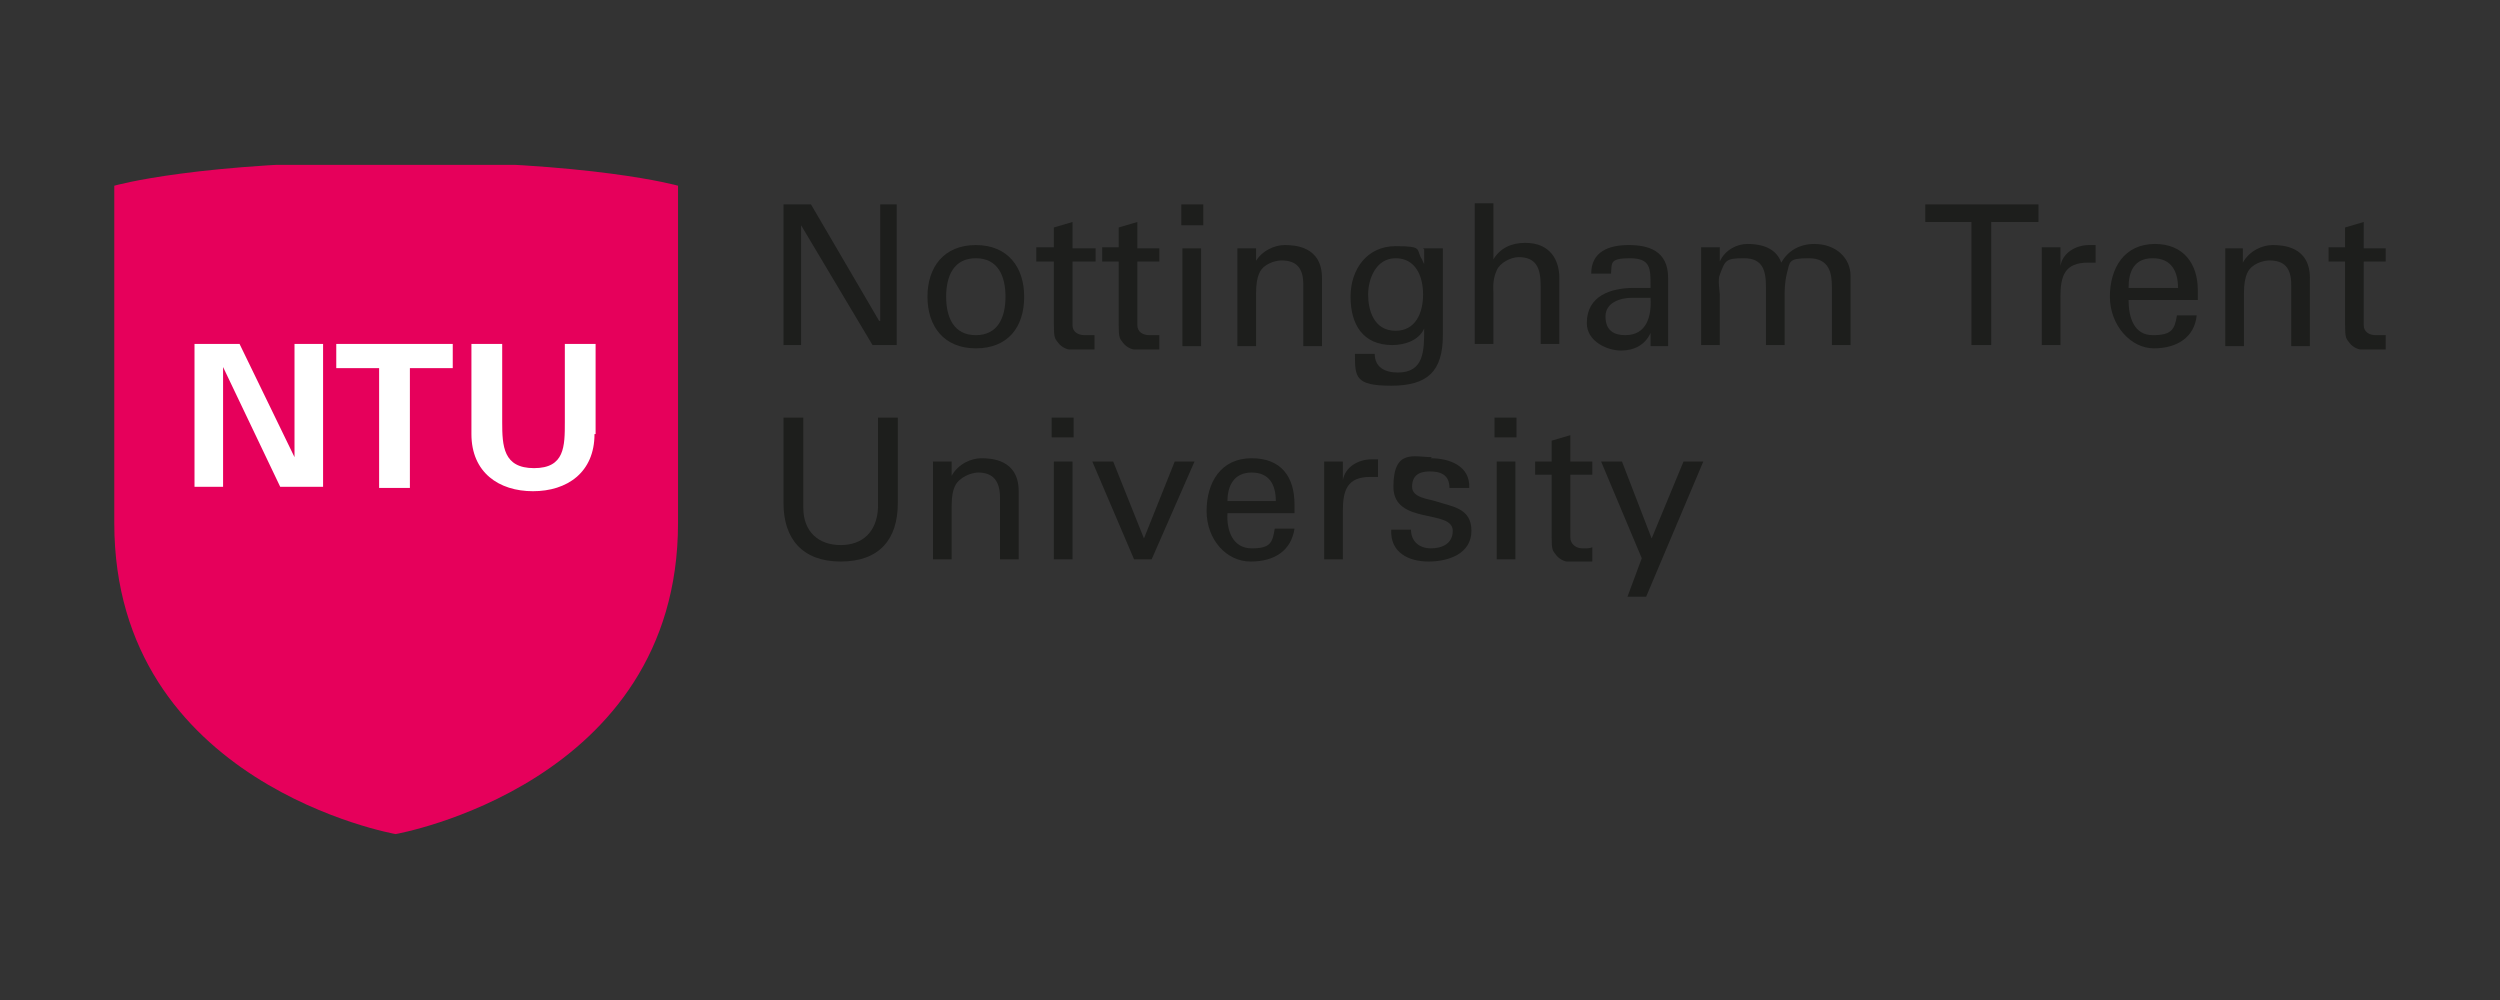 <?xml version="1.0" encoding="UTF-8"?>
<svg id="Layer_1" xmlns="http://www.w3.org/2000/svg" xmlns:xlink="http://www.w3.org/1999/xlink" version="1.1" viewBox="0 0 227.5 91">
  <rect x="0" y="0" width="227.5" height="91" fill="#333333" stroke="none"/>
  <!-- Generator: Adobe Illustrator 30.0.0, SVG Export Plug-In . SVG Version: 2.1.1 Build 123)  -->
  <defs>
    <style>
      .st0, .st1 {
        fill: none;
      }

      .st2 {
        fill: #e6005b;
      }

      .st3 {
        fill: #1d1e1c;
      }

      .st4 {
        clip-path: url(#clippath-17);
      }

      .st5 {
        clip-path: url(#clippath-19);
      }

      .st6 {
        clip-path: url(#clippath-11);
      }

      .st7 {
        clip-path: url(#clippath-16);
      }

      .st8 {
        clip-path: url(#clippath-18);
      }

      .st9 {
        clip-path: url(#clippath-10);
      }

      .st10 {
        clip-path: url(#clippath-15);
      }

      .st11 {
        clip-path: url(#clippath-13);
      }

      .st12 {
        clip-path: url(#clippath-14);
      }

      .st13 {
        clip-path: url(#clippath-12);
      }

      .st14 {
        clip-path: url(#clippath-27);
      }

      .st15 {
        clip-path: url(#clippath-26);
      }

      .st16 {
        clip-path: url(#clippath-28);
      }

      .st17 {
        clip-path: url(#clippath-20);
      }

      .st18 {
        clip-path: url(#clippath-21);
      }

      .st19 {
        clip-path: url(#clippath-22);
      }

      .st20 {
        clip-path: url(#clippath-23);
      }

      .st21 {
        clip-path: url(#clippath-24);
      }

      .st22 {
        clip-path: url(#clippath-25);
      }

      .st23 {
        clip-path: url(#clippath-1);
      }

      .st24 {
        clip-path: url(#clippath-3);
      }

      .st25 {
        clip-path: url(#clippath-4);
      }

      .st26 {
        clip-path: url(#clippath-2);
      }

      .st27 {
        clip-path: url(#clippath-7);
      }

      .st28 {
        clip-path: url(#clippath-6);
      }

      .st29 {
        clip-path: url(#clippath-9);
      }

      .st30 {
        clip-path: url(#clippath-8);
      }

      .st31 {
        clip-path: url(#clippath-5);
      }

      .st32 {
        fill: #fff;
      }

      .st1 {
        clip-rule: evenodd;
      }

      .st33 {
        clip-path: url(#clippath);
      }
    </style>
    <clipPath id="clippath">
      <rect class="st0" x="10.3" y="15" width="206.8" height="61"/>
    </clipPath>
    <clipPath id="clippath-1">
      <rect class="st0" x="10.3" y="15" width="206.8" height="61"/>
    </clipPath>
    <clipPath id="clippath-2">
      <polyline class="st1" points="10.3 15 10.3 76.4 217.1 76.4 217.1 15"/>
    </clipPath>
    <clipPath id="clippath-3">
      <polyline class="st1" points="10.3 15 10.3 76.4 217.1 76.4 217.1 15"/>
    </clipPath>
    <clipPath id="clippath-4">
      <polyline class="st0" points="10.3 15 10.3 76.4 217.1 76.4 217.1 15"/>
    </clipPath>
    <clipPath id="clippath-5">
      <polyline class="st0" points="10.3 15 10.3 76.4 217.1 76.4 217.1 15"/>
    </clipPath>
    <clipPath id="clippath-6">
      <polyline class="st0" points="10.3 15 10.3 76.4 217.1 76.4 217.1 15"/>
    </clipPath>
    <clipPath id="clippath-7">
      <polyline class="st0" points="10.3 15 10.3 76.4 217.1 76.4 217.1 15"/>
    </clipPath>
    <clipPath id="clippath-8">
      <polyline class="st0" points="10.3 15 10.3 76.4 217.1 76.4 217.1 15"/>
    </clipPath>
    <clipPath id="clippath-9">
      <polyline class="st0" points="10.3 15 10.3 76.4 217.1 76.4 217.1 15"/>
    </clipPath>
    <clipPath id="clippath-10">
      <polyline class="st0" points="10.3 15 10.3 76.4 217.1 76.4 217.1 15"/>
    </clipPath>
    <clipPath id="clippath-11">
      <polyline class="st0" points="10.3 15 10.3 76.4 217.1 76.4 217.1 15"/>
    </clipPath>
    <clipPath id="clippath-12">
      <polyline class="st0" points="10.3 15 10.3 76.4 217.1 76.4 217.1 15"/>
    </clipPath>
    <clipPath id="clippath-13">
      <polyline class="st0" points="10.3 15 10.3 76.4 217.1 76.4 217.1 15"/>
    </clipPath>
    <clipPath id="clippath-14">
      <polyline class="st0" points="10.3 15 10.3 76.4 217.1 76.4 217.1 15"/>
    </clipPath>
    <clipPath id="clippath-15">
      <polyline class="st0" points="10.3 15 10.3 76.4 217.1 76.4 217.1 15"/>
    </clipPath>
    <clipPath id="clippath-16">
      <polyline class="st0" points="10.3 15 10.3 76.4 217.1 76.4 217.1 15"/>
    </clipPath>
    <clipPath id="clippath-17">
      <polyline class="st0" points="10.3 15 10.3 76.4 217.1 76.4 217.1 15"/>
    </clipPath>
    <clipPath id="clippath-18">
      <polyline class="st0" points="10.3 15 10.3 76.4 217.1 76.4 217.1 15"/>
    </clipPath>
    <clipPath id="clippath-19">
      <polyline class="st0" points="10.3 15 10.3 76.4 217.1 76.4 217.1 15"/>
    </clipPath>
    <clipPath id="clippath-20">
      <polyline class="st0" points="10.3 15 10.3 76.4 217.1 76.4 217.1 15"/>
    </clipPath>
    <clipPath id="clippath-21">
      <polyline class="st0" points="10.3 15 10.3 76.4 217.1 76.4 217.1 15"/>
    </clipPath>
    <clipPath id="clippath-22">
      <polyline class="st0" points="10.3 15 10.3 76.4 217.1 76.4 217.1 15"/>
    </clipPath>
    <clipPath id="clippath-23">
      <polyline class="st0" points="10.3 15 10.3 76.4 217.1 76.4 217.1 15"/>
    </clipPath>
    <clipPath id="clippath-24">
      <polyline class="st0" points="10.3 15 10.3 76.4 217.1 76.4 217.1 15"/>
    </clipPath>
    <clipPath id="clippath-25">
      <polyline class="st0" points="10.3 15 10.3 76.4 217.1 76.4 217.1 15"/>
    </clipPath>
    <clipPath id="clippath-26">
      <polyline class="st0" points="10.3 15 10.3 76.4 217.1 76.4 217.1 15"/>
    </clipPath>
    <clipPath id="clippath-27">
      <polyline class="st0" points="10.3 15 10.3 76.4 217.1 76.4 217.1 15"/>
    </clipPath>
    <clipPath id="clippath-28">
      <polyline class="st0" points="10.3 15 10.3 76.4 217.1 76.4 217.1 15"/>
    </clipPath>
  </defs>
  <g class="st33">
    <g class="st23">
      <g class="st26">
        <polygon class="st32" points="56.7 46.4 56.7 46.4 14.9 46.4 14.9 30.1 56.7 30.1 56.7 46.4"/>
      </g>
      <g class="st24">
        <polygon class="st3" points="81.6 18.6 81.6 18.6 81.6 31.4 79.4 31.4 72.9 20.5 72.9 31.4 71.3 31.4 71.3 18.6 73.8 18.6 80 29.2 80.1 29.2 80.1 18.6 81.6 18.6"/>
      </g>
      <g class="st25">
        <path class="st3" d="M93.2,27h0c0,2.8-1.5,4.7-4.4,4.7s-4.4-2-4.4-4.7,1.5-4.7,4.4-4.7,4.4,2,4.4,4.7ZM88.8,30.5h0c2,0,2.7-1.6,2.7-3.5s-.7-3.5-2.7-3.5-2.7,1.6-2.7,3.5.7,3.5,2.7,3.5Z"/>
      </g>
      <g class="st31">
        <path class="st3" d="M95.9,22.6h0v-1.9l1.7-.5v2.4h2.1c0,0,0,1.2,0,1.2h-2.1v5.8c0,.6.5.9,1.1.9s.6,0,.9,0v1.3c-.4,0-.8,0-1.2,0s-.7,0-1.1,0c-.2,0-.7-.2-1-.6-.3-.4-.4-.4-.4-1.7v-5.7h-1.6v-1.3h1.6Z"/>
      </g>
      <g class="st28">
        <path class="st3" d="M101.8,22.6h0v-1.9l1.7-.5v2.4h2c0,0,0,1.2,0,1.2h-2v5.8c0,.6.5.9,1.1.9s.6,0,.9,0v1.3c-.4,0-.7,0-1.1,0s-.7,0-1.2,0c-.2,0-.7-.2-1-.6-.3-.4-.4-.4-.4-1.7v-5.7h-1.5v-1.3h1.5Z"/>
      </g>
      <g class="st27">
        <path class="st3" d="M107.5,18.6h2v1.9h-2v-1.9ZM107.6,22.6h1.7v8.9h-1.7v-8.9Z"/>
      </g>
      <g class="st30">
        <path class="st3" d="M114.2,23.9h0c.6-1.1,1.8-1.6,2.7-1.6s3.4.1,3.4,3v6.2h-1.7v-5.6c0-1.5-.6-2.2-2-2.2,0,0-.9,0-1.6.6-.2.2-.7.6-.7,2.4v4.8h-1.7v-8.9h1.7v1.3Z"/>
      </g>
      <g class="st29">
        <path class="st3" d="M129.5,22.6h1.8c0,.5,0,1,0,1.6v6.3c0,3.3-1.4,4.6-4.7,4.6s-3.3-.8-3.3-2.9h1.8c0,1.2.9,1.7,2.1,1.7,2.4,0,2.4-2,2.4-4h0c-.5,1.1-1.8,1.5-2.9,1.5-2.7,0-3.8-1.9-3.8-4.4s1.5-4.6,4.1-4.6,1.8.3,2.4,1.2c0,0,.2.5.2.4v-1.3ZM127,30.1h0c1.8,0,2.5-1.6,2.5-3.3s-.7-3.3-2.5-3.3-2.5,1.9-2.5,3.3.5,3.3,2.5,3.3Z"/>
      </g>
      <g class="st9">
        <path class="st3" d="M134.2,31.4h0v-12.9h1.7v5.1h0c.6-1,1.6-1.5,2.9-1.5,2.3,0,3.1,1.6,3.1,3.2v6h-1.7v-5.3c0-1.6-.4-2.6-2-2.6-.7,0-1.7.5-2,1.2-.4.9-.3,1.6-.3,2.1v4.6h-1.7Z"/>
      </g>
      <g class="st6">
        <path class="st3" d="M150.2,26h0c0-1.6,0-2.5-1.9-2.5s-1.6.5-1.7,1.4h-1.8c0-2,1.6-2.6,3.4-2.6s3.6.5,3.6,3v4.3c0,.4,0,1.1,0,1.9h-1.1c-.1,0-.5,0-.5,0,0-.4,0-.8,0-1.2h0c-.5,1.1-1.5,1.6-2.7,1.6s-3.1-.8-3.1-2.5c0-2.5,2.2-3.2,4.3-3.2h1.5ZM148.5,27.1h0c-1,0-2.4.4-2.4,1.7s.8,1.7,1.8,1.7c2,0,2.4-1.8,2.3-3.4h-1.7Z"/>
      </g>
      <g class="st13">
        <path class="st3" d="M156.5,23.8h0c.5-1.1,1.6-1.6,2.5-1.6,1.7,0,2.7.6,3.1,1.7.6-1.1,1.7-1.7,3-1.7,2,0,3.3,1.3,3.3,2.9v6.3h-1.7v-5.3c0-1.2-.2-2.6-2.1-2.6s-1.7.3-2,1.4c-.2.8-.2,1.7-.2,1.9v4.6h-1.7v-5.3c0-1.5-.3-2.6-2-2.6s-1.7.2-2.2,1.5c-.2.4,0,1.6,0,1.8v4.6h-1.7v-8.9h1.7v1.3Z"/>
      </g>
      <g class="st11">
        <polygon class="st3" points="179.4 20.2 179.4 20.2 175.2 20.2 175.2 18.6 185.5 18.6 185.5 20.2 181.2 20.2 181.2 31.4 179.4 31.4 179.4 20.2"/>
      </g>
      <g class="st12">
        <path class="st3" d="M187.5,31.4h-1.7v-8.9h1.7v1.7h0c.2-1.2,1.4-1.9,2.6-1.9h.6v1.6c-.2,0-.5,0-.7,0-2.1,0-2.5,1.2-2.5,3.1v4.4Z"/>
      </g>
      <g class="st10">
        <path class="st3" d="M193.7,27.3h0c0,1.6.5,3.2,2.2,3.2s2-.5,2.2-1.8h1.8c-.2,2-1.8,3-3.9,3s-4-2.1-4-4.7,1.3-4.8,4.1-4.8c2.6,0,3.9,1.8,3.9,4.2v.9h-6.3ZM198.2,26.2h0c0-1.5-.6-2.7-2.3-2.7s-2.2,1.2-2.2,2.7h4.5Z"/>
      </g>
      <g class="st7">
        <path class="st3" d="M204.1,23.9h0c.6-1.1,1.8-1.6,2.7-1.6s3.4.1,3.4,3v6.2h-1.7v-5.6c0-1.5-.6-2.2-2-2.2,0,0-.9,0-1.6.6-.2.2-.7.6-.7,2.4v4.8h-1.7v-8.9h1.6v1.3Z"/>
      </g>
      <g class="st4">
        <path class="st3" d="M213.4,22.6h0v-1.9l1.7-.5v2.4h2c0,0,0,1.2,0,1.2h-2v5.8c0,.6.5.9,1.1.9s.6,0,.9,0v1.3c-.4,0-.7,0-1.1,0s-.7,0-1.2,0c-.2,0-.7-.2-1-.6-.3-.4-.4-.4-.4-1.7v-5.7h-1.5v-1.3h1.5Z"/>
      </g>
      <g class="st8">
        <path class="st2" d="M36,14.7h0c-18,0-25.6,2.2-25.6,2.2v30.7c0,23.8,25.6,28.3,25.6,28.3,0,0,25.7-4.5,25.7-28.3v-30.7s-7.7-2.2-25.7-2.2ZM29.4,44.3h-3.9l-5.2-10.9h0v10.9h-2.6v-13h4.1l5,10.3h0v-10.3h2.6v13ZM41.2,33.5h-3.9v10.9h-2.8v-10.9h-3.9v-2.2h10.6v2.2ZM54.1,39.5h0c0,3.5-2.5,5.2-5.6,5.2s-5.6-1.7-5.6-5.2v-8.2h2.8v7.1c0,2.2.1,4.2,2.9,4.2s2.8-2,2.8-4.2v-7.1h2.8v8.2Z"/>
      </g>
      <g class="st5">
        <path class="st3" d="M81.7,45.8h0c0,3.3-1.7,5.3-5.2,5.3s-5.2-2.1-5.2-5.3v-7.8h1.8v8.2c0,2.2,1.4,3.4,3.4,3.4s3.3-1.2,3.4-3.4v-8.2h1.8v7.8Z"/>
      </g>
      <g class="st17">
        <path class="st3" d="M86.6,43.3h0c.6-1.1,1.8-1.6,2.7-1.6s3.4.1,3.4,3v6.2h-1.7v-5.6c0-1.5-.6-2.3-2-2.3,0,0-.9,0-1.7.7-.2.2-.7.6-.7,2.3v4.9h-1.7v-8.9h1.7v1.3Z"/>
      </g>
      <g class="st18">
        <path class="st3" d="M95.7,38h2v1.8h-2v-1.8ZM95.9,42h1.7v8.9h-1.7v-8.9Z"/>
      </g>
      <g class="st19">
        <polygon class="st3" points="103.2 50.9 103.2 50.9 99.4 42 101.3 42 104.1 49 106.9 42 108.7 42 104.8 50.9 103.2 50.9"/>
      </g>
      <g class="st20">
        <path class="st3" d="M111.7,46.7h0c-.1,1.6.5,3.2,2.2,3.2s1.9-.5,2.1-1.8h1.8c-.3,2-1.8,3-4,3s-4-2-4-4.6,1.3-4.8,4.1-4.8c2.7,0,3.9,1.7,3.9,4.2v.8h-6.3ZM116.1,45.6h0c0-1.5-.6-2.6-2.2-2.6s-2.2,1.2-2.2,2.6h4.5Z"/>
      </g>
      <g class="st21">
        <path class="st3" d="M122.2,50.9h-1.7v-8.9h1.7v1.7h0c.2-1.2,1.4-1.9,2.6-1.9s.4,0,.6,0v1.6c-.2,0-.5,0-.7,0-2.1,0-2.5,1.2-2.5,3.1v4.4Z"/>
      </g>
      <g class="st22">
        <path class="st3" d="M130.2,41.7h0c1.7,0,3.6.7,3.5,2.7h-1.8c0-1.2-.8-1.5-1.8-1.5s-1.6.4-1.6,1.4,1.5,1.1,2.1,1.3c1.5.5,3.3.6,3.3,2.7s-2.1,2.8-3.9,2.8-3.5-.8-3.4-2.9h1.8c0,1.1.8,1.7,1.8,1.7s2-.4,2-1.6c0-2-5.4-.5-5.4-4s1.9-2.7,3.5-2.7Z"/>
      </g>
      <g class="st15">
        <path class="st3" d="M136,38h2v1.8h-2v-1.8ZM136.2,42h1.7v8.9h-1.7v-8.9Z"/>
      </g>
      <g class="st14">
        <path class="st3" d="M141.2,42h0v-1.9l1.7-.5v2.4h2s0,1.2,0,1.2h-2s0,5.7,0,5.7c0,.6.5,1,1.1,1s.6,0,.9-.1v1.3c-.4,0-.7,0-1.1,0s-.7,0-1.2,0c-.2,0-.7-.2-1-.6-.3-.4-.4-.4-.4-1.6v-5.7h-1.5s0-1.2,0-1.2h1.5Z"/>
      </g>
      <g class="st16">
        <polygon class="st3" points="149.8 54.3 149.8 54.3 148.1 54.3 149.4 50.8 145.7 42 147.6 42 150.3 49 153.2 42 155 42 149.8 54.3"/>
      </g>
    </g>
  </g>
</svg>